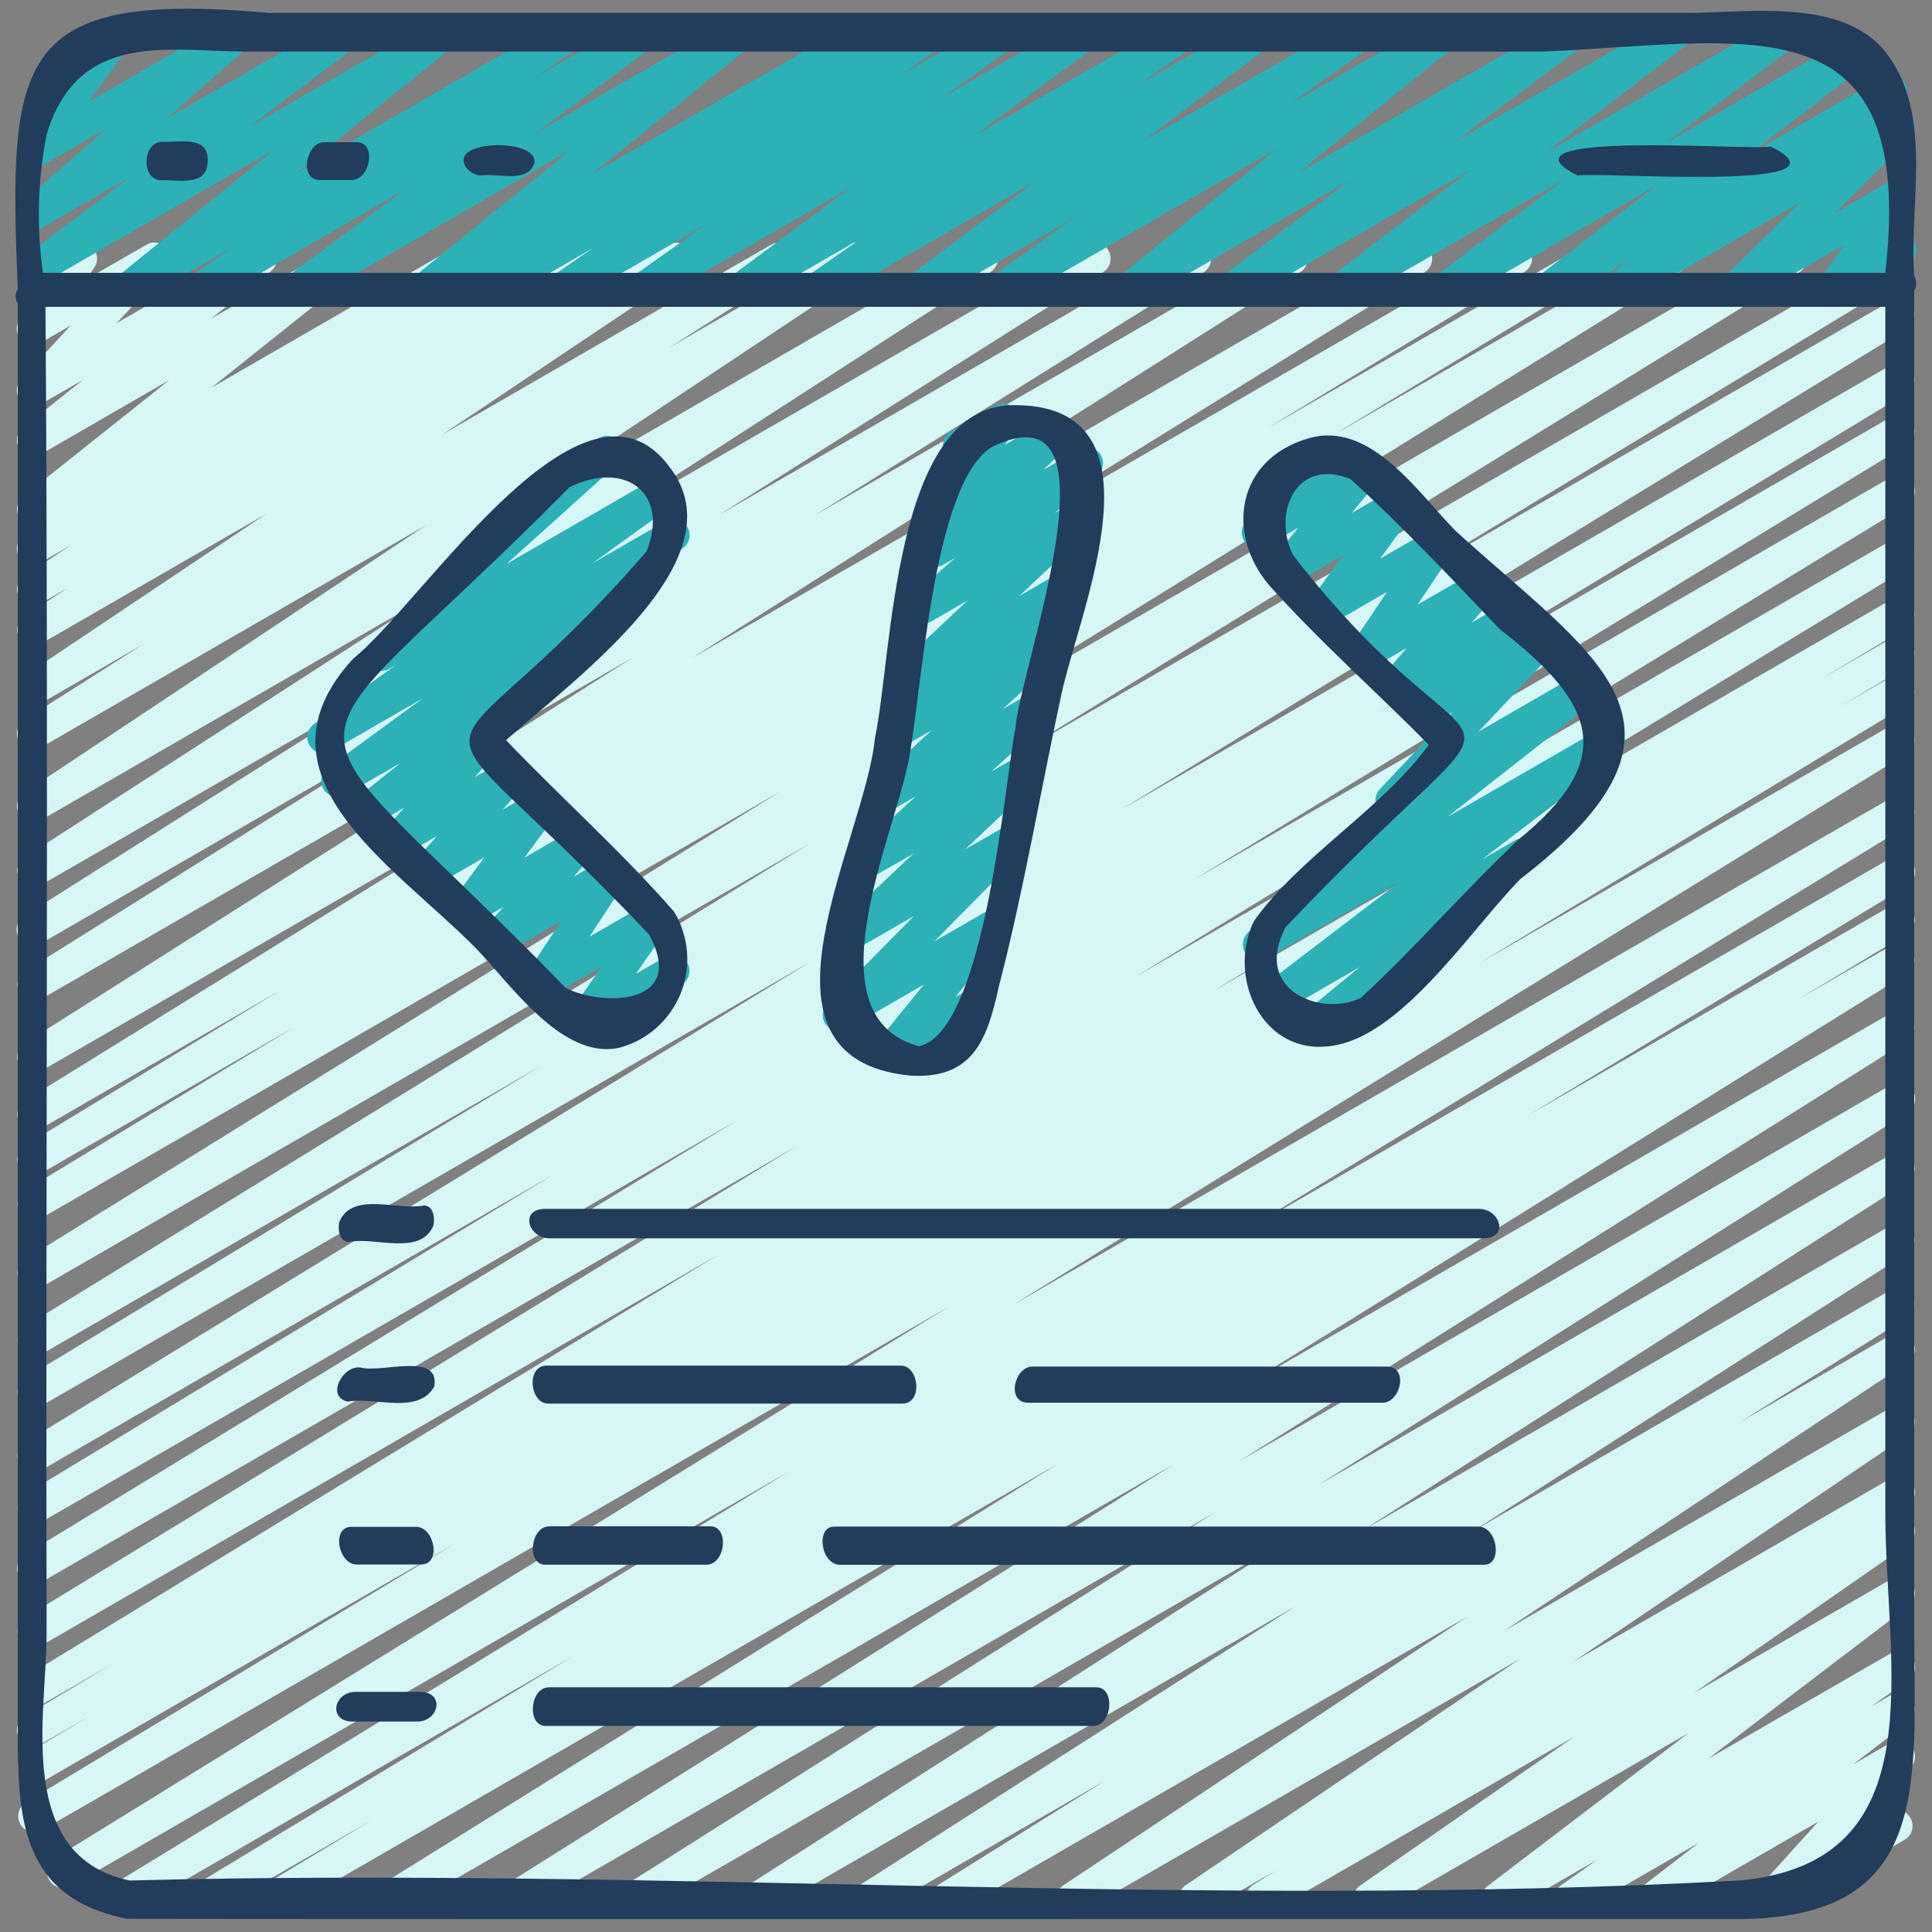 <svg width="32" height="32" viewBox="0 0 32 32" fill="none" xmlns="http://www.w3.org/2000/svg">
<rect x="0" y="0" width="32" height="32" fill="#808080" stroke="none"/>
<g clip-path="url(#clip0_3240_76692)">
<path d="M4.512 31.716C4.454 31.716 4.397 31.697 4.351 31.662C4.304 31.627 4.271 31.577 4.255 31.521C4.239 31.465 4.243 31.405 4.264 31.35C4.286 31.296 4.325 31.251 4.375 31.221L6.17 30.141L3.503 31.68C3.442 31.712 3.372 31.719 3.306 31.7C3.24 31.682 3.184 31.639 3.149 31.579C3.114 31.52 3.103 31.45 3.119 31.384C3.134 31.317 3.175 31.259 3.232 31.221L9.49 27.432L2.144 31.672C2.084 31.708 2.011 31.719 1.942 31.701C1.874 31.684 1.815 31.64 1.779 31.579C1.743 31.518 1.732 31.446 1.75 31.377C1.767 31.309 1.811 31.25 1.872 31.214L13.069 24.372L1.173 31.24C1.113 31.273 1.042 31.281 0.976 31.262C0.909 31.244 0.852 31.201 0.817 31.142C0.782 31.083 0.771 31.012 0.786 30.945C0.802 30.878 0.843 30.82 0.9 30.782L15.713 21.644L0.698 30.313C0.637 30.347 0.565 30.356 0.498 30.338C0.431 30.32 0.373 30.276 0.338 30.216C0.303 30.156 0.292 30.085 0.309 30.017C0.325 29.949 0.368 29.891 0.427 29.854L7.525 25.572L0.683 29.522C0.623 29.55 0.555 29.554 0.491 29.535C0.428 29.515 0.375 29.473 0.341 29.416C0.307 29.359 0.296 29.292 0.309 29.227C0.322 29.162 0.359 29.105 0.412 29.065L1.502 28.413L0.682 28.887C0.621 28.923 0.548 28.933 0.479 28.915C0.411 28.897 0.352 28.852 0.316 28.791C0.28 28.73 0.27 28.657 0.288 28.588C0.306 28.52 0.35 28.461 0.412 28.425L1.852 27.566L0.682 28.238C0.622 28.27 0.551 28.277 0.486 28.258C0.42 28.239 0.364 28.196 0.33 28.137C0.295 28.079 0.284 28.009 0.299 27.943C0.314 27.876 0.354 27.818 0.411 27.78L11.91 20.775L0.682 27.257C0.622 27.29 0.551 27.297 0.485 27.279C0.419 27.261 0.362 27.217 0.327 27.158C0.292 27.099 0.281 27.029 0.297 26.962C0.312 26.895 0.353 26.837 0.41 26.799L13.186 18.989L0.682 26.208C0.621 26.243 0.549 26.252 0.481 26.234C0.414 26.216 0.356 26.173 0.32 26.113C0.284 26.052 0.274 25.981 0.291 25.913C0.307 25.845 0.35 25.786 0.41 25.75L12.213 18.554L0.682 25.212C0.621 25.243 0.55 25.251 0.484 25.232C0.419 25.213 0.362 25.17 0.328 25.111C0.293 25.052 0.282 24.982 0.297 24.915C0.313 24.849 0.353 24.791 0.411 24.753L9.17 19.452L0.682 24.352C0.621 24.385 0.55 24.392 0.484 24.374C0.418 24.355 0.362 24.312 0.327 24.253C0.291 24.194 0.281 24.124 0.296 24.057C0.311 23.99 0.352 23.932 0.41 23.894L13.434 15.925L0.681 23.288C0.62 23.32 0.55 23.328 0.484 23.309C0.418 23.29 0.362 23.247 0.327 23.188C0.292 23.129 0.281 23.059 0.297 22.992C0.312 22.925 0.353 22.867 0.41 22.83L8.957 17.656L0.681 22.434C0.621 22.466 0.55 22.473 0.484 22.455C0.419 22.436 0.363 22.393 0.328 22.334C0.293 22.276 0.281 22.206 0.297 22.139C0.312 22.073 0.352 22.014 0.408 21.976L13.405 13.976L0.681 21.322C0.621 21.354 0.55 21.362 0.484 21.344C0.418 21.325 0.362 21.282 0.327 21.224C0.291 21.165 0.28 21.095 0.295 21.028C0.31 20.961 0.35 20.903 0.407 20.865L12.937 13.103L0.68 20.179C0.62 20.211 0.549 20.218 0.483 20.2C0.418 20.181 0.361 20.138 0.326 20.079C0.292 20.02 0.281 19.95 0.296 19.883C0.312 19.816 0.352 19.758 0.41 19.72L4.873 17.012L0.68 19.434C0.62 19.467 0.549 19.476 0.482 19.457C0.416 19.439 0.359 19.395 0.324 19.336C0.288 19.277 0.278 19.206 0.294 19.139C0.31 19.072 0.351 19.013 0.409 18.976L4.65 16.399L0.68 18.692C0.62 18.725 0.549 18.733 0.483 18.715C0.416 18.697 0.36 18.653 0.324 18.594C0.289 18.535 0.278 18.465 0.294 18.398C0.309 18.331 0.35 18.272 0.407 18.234L8.492 13.231L0.68 17.739C0.62 17.773 0.549 17.781 0.482 17.763C0.416 17.746 0.359 17.703 0.323 17.644C0.288 17.585 0.276 17.515 0.291 17.447C0.306 17.38 0.347 17.322 0.404 17.284L10.476 10.894L0.68 16.549C0.62 16.58 0.549 16.588 0.484 16.57C0.418 16.551 0.362 16.508 0.327 16.45C0.292 16.392 0.28 16.322 0.295 16.255C0.31 16.189 0.349 16.13 0.406 16.092L6.851 12.061L0.68 15.625C0.65 15.643 0.617 15.655 0.582 15.661C0.547 15.666 0.512 15.664 0.478 15.656C0.444 15.648 0.412 15.633 0.384 15.612C0.356 15.591 0.332 15.565 0.314 15.535C0.296 15.505 0.284 15.472 0.278 15.437C0.273 15.402 0.275 15.367 0.283 15.333C0.292 15.299 0.307 15.267 0.327 15.239C0.348 15.211 0.374 15.187 0.404 15.169L6.757 11.153L0.679 14.659C0.619 14.692 0.549 14.7 0.483 14.683C0.417 14.665 0.36 14.623 0.325 14.564C0.289 14.506 0.277 14.436 0.291 14.369C0.306 14.303 0.345 14.244 0.402 14.205L7.129 9.86L0.679 13.584C0.619 13.618 0.549 13.627 0.482 13.61C0.415 13.593 0.357 13.551 0.321 13.493C0.285 13.434 0.272 13.364 0.287 13.296C0.301 13.229 0.341 13.169 0.398 13.131L7.065 8.694L0.679 12.38C0.618 12.415 0.547 12.424 0.48 12.407C0.412 12.389 0.355 12.346 0.318 12.287C0.282 12.227 0.271 12.156 0.287 12.088C0.302 12.021 0.344 11.962 0.403 11.924L2.366 10.674L0.679 11.648C0.62 11.677 0.552 11.684 0.488 11.665C0.425 11.647 0.37 11.606 0.335 11.55C0.3 11.495 0.287 11.428 0.299 11.363C0.31 11.298 0.345 11.239 0.397 11.199L4.408 8.512L0.679 10.662C0.619 10.694 0.548 10.703 0.482 10.685C0.416 10.667 0.36 10.625 0.324 10.566C0.288 10.508 0.277 10.438 0.291 10.371C0.305 10.305 0.345 10.246 0.401 10.207L1.135 9.732L0.678 9.995C0.618 10.028 0.548 10.038 0.481 10.02C0.415 10.003 0.357 9.961 0.321 9.902C0.285 9.844 0.273 9.774 0.287 9.707C0.302 9.639 0.341 9.58 0.398 9.542L1.181 9.026L0.678 9.316C0.618 9.35 0.548 9.36 0.481 9.343C0.414 9.326 0.356 9.283 0.32 9.225C0.284 9.166 0.271 9.096 0.286 9.028C0.3 8.961 0.34 8.902 0.397 8.863L0.771 8.613L0.677 8.666C0.619 8.699 0.551 8.708 0.486 8.693C0.421 8.678 0.364 8.639 0.327 8.584C0.289 8.529 0.274 8.462 0.283 8.396C0.293 8.33 0.327 8.27 0.378 8.227L2.802 6.297L0.677 7.524C0.619 7.556 0.551 7.565 0.486 7.55C0.421 7.535 0.364 7.496 0.327 7.441C0.289 7.386 0.274 7.319 0.283 7.253C0.293 7.187 0.327 7.127 0.378 7.085L1.374 6.292L0.678 6.694C0.623 6.726 0.558 6.737 0.495 6.725C0.432 6.713 0.375 6.679 0.336 6.629C0.296 6.579 0.275 6.517 0.278 6.453C0.28 6.389 0.305 6.328 0.349 6.281L1.171 5.391L0.678 5.676C0.625 5.706 0.564 5.717 0.505 5.708C0.445 5.699 0.39 5.67 0.349 5.626C0.308 5.582 0.283 5.525 0.278 5.464C0.274 5.404 0.29 5.344 0.324 5.294L0.601 4.889C0.55 4.866 0.507 4.828 0.48 4.779C0.462 4.749 0.451 4.715 0.446 4.68C0.442 4.646 0.444 4.61 0.453 4.576C0.462 4.542 0.478 4.511 0.499 4.483C0.52 4.455 0.547 4.432 0.578 4.414L1.207 4.052C1.259 4.022 1.32 4.01 1.38 4.019C1.44 4.028 1.495 4.057 1.537 4.101C1.578 4.146 1.603 4.203 1.607 4.263C1.611 4.324 1.595 4.384 1.56 4.434L1.427 4.629L2.427 4.052C2.482 4.02 2.547 4.009 2.609 4.021C2.672 4.033 2.728 4.067 2.768 4.117C2.807 4.167 2.828 4.229 2.826 4.293C2.824 4.356 2.799 4.417 2.756 4.464L1.933 5.352L4.189 4.052C4.247 4.02 4.315 4.01 4.38 4.025C4.445 4.041 4.502 4.08 4.539 4.135C4.577 4.19 4.592 4.257 4.583 4.323C4.573 4.389 4.539 4.449 4.488 4.491L3.495 5.279L5.628 4.047C5.686 4.015 5.755 4.005 5.819 4.021C5.884 4.036 5.941 4.075 5.978 4.13C6.016 4.185 6.032 4.252 6.022 4.318C6.013 4.384 5.979 4.444 5.927 4.486L3.504 6.42L7.611 4.05C7.671 4.017 7.741 4.009 7.807 4.026C7.873 4.043 7.929 4.085 7.965 4.143C8.001 4.201 8.014 4.27 8 4.337C7.987 4.404 7.948 4.463 7.892 4.502L7.519 4.751L8.734 4.052C8.794 4.018 8.865 4.009 8.931 4.027C8.998 4.044 9.055 4.086 9.091 4.145C9.127 4.203 9.14 4.273 9.125 4.34C9.111 4.408 9.071 4.467 9.014 4.505L8.23 5.022L9.911 4.052C9.971 4.019 10.041 4.011 10.107 4.029C10.173 4.047 10.23 4.089 10.266 4.147C10.301 4.206 10.313 4.275 10.299 4.342C10.284 4.409 10.245 4.468 10.189 4.506L9.448 4.986L11.067 4.052C11.127 4.02 11.197 4.011 11.262 4.029C11.328 4.046 11.384 4.088 11.42 4.146C11.456 4.203 11.469 4.272 11.456 4.339C11.442 4.405 11.404 4.464 11.349 4.504L7.341 7.189L12.776 4.051C12.836 4.018 12.907 4.009 12.974 4.026C13.041 4.044 13.098 4.087 13.134 4.146C13.17 4.205 13.181 4.275 13.166 4.343C13.151 4.41 13.11 4.469 13.053 4.507L11.093 5.753L14.045 4.049C14.105 4.016 14.175 4.008 14.241 4.025C14.307 4.042 14.364 4.084 14.399 4.142C14.435 4.2 14.448 4.269 14.434 4.336C14.421 4.403 14.382 4.462 14.326 4.501L7.66 8.939L16.131 4.048C16.191 4.015 16.262 4.006 16.329 4.023C16.395 4.041 16.453 4.083 16.489 4.142C16.525 4.2 16.536 4.271 16.522 4.338C16.507 4.405 16.467 4.464 16.41 4.503L9.677 8.852L17.997 4.052C18.057 4.018 18.129 4.008 18.196 4.025C18.263 4.043 18.321 4.086 18.357 4.145C18.393 4.205 18.404 4.276 18.389 4.344C18.373 4.412 18.331 4.47 18.273 4.508L11.926 8.519L19.665 4.051C19.725 4.019 19.796 4.011 19.862 4.029C19.928 4.047 19.985 4.09 20.02 4.149C20.056 4.207 20.067 4.278 20.052 4.344C20.037 4.411 19.997 4.47 19.94 4.508L13.493 8.536L21.267 4.048C21.327 4.015 21.397 4.007 21.463 4.025C21.529 4.043 21.586 4.085 21.622 4.144C21.657 4.202 21.669 4.272 21.654 4.339C21.64 4.406 21.6 4.465 21.543 4.503L11.472 10.893L23.329 4.047C23.39 4.015 23.46 4.007 23.526 4.025C23.592 4.044 23.649 4.087 23.684 4.145C23.719 4.204 23.73 4.274 23.715 4.341C23.7 4.408 23.66 4.466 23.603 4.504L15.52 9.507L24.978 4.047C25.039 4.012 25.111 4.003 25.178 4.021C25.246 4.038 25.304 4.082 25.34 4.142C25.375 4.203 25.386 4.274 25.369 4.342C25.352 4.41 25.31 4.469 25.25 4.505L21.002 7.087L26.268 4.047C26.328 4.014 26.399 4.006 26.466 4.024C26.532 4.042 26.589 4.086 26.625 4.145C26.66 4.205 26.671 4.275 26.654 4.342C26.639 4.41 26.597 4.468 26.539 4.505L22.068 7.215L27.557 4.047C27.618 4.013 27.689 4.005 27.755 4.023C27.822 4.041 27.879 4.084 27.915 4.143C27.95 4.202 27.961 4.273 27.946 4.34C27.93 4.407 27.889 4.466 27.831 4.504L15.312 12.259L29.538 4.046C29.598 4.013 29.669 4.005 29.735 4.023C29.802 4.041 29.858 4.084 29.894 4.143C29.929 4.202 29.94 4.273 29.924 4.34C29.909 4.407 29.868 4.466 29.811 4.503L16.804 12.511L31.04 4.293C31.101 4.26 31.172 4.251 31.238 4.27C31.305 4.288 31.362 4.332 31.397 4.391C31.432 4.45 31.443 4.521 31.427 4.588C31.411 4.656 31.369 4.714 31.311 4.751L22.77 9.919L31.317 4.985C31.378 4.953 31.448 4.945 31.515 4.964C31.581 4.982 31.637 5.025 31.672 5.084C31.707 5.143 31.718 5.214 31.703 5.281C31.687 5.347 31.647 5.406 31.589 5.444L18.57 13.409L31.316 6.049C31.377 6.016 31.448 6.008 31.515 6.027C31.581 6.045 31.638 6.088 31.673 6.148C31.708 6.207 31.719 6.278 31.703 6.345C31.687 6.412 31.646 6.471 31.588 6.508L22.828 11.809L31.317 6.909C31.378 6.876 31.448 6.868 31.515 6.887C31.581 6.905 31.637 6.949 31.672 7.008C31.707 7.067 31.718 7.137 31.703 7.204C31.687 7.271 31.647 7.329 31.589 7.367L19.787 14.563L31.317 7.905C31.378 7.87 31.45 7.861 31.517 7.879C31.585 7.897 31.643 7.94 31.679 8.001C31.714 8.061 31.725 8.132 31.708 8.2C31.692 8.268 31.649 8.327 31.589 8.364L18.809 16.176L31.317 8.955C31.378 8.923 31.448 8.916 31.514 8.935C31.579 8.954 31.635 8.997 31.67 9.056C31.704 9.114 31.715 9.184 31.7 9.25C31.685 9.317 31.645 9.375 31.589 9.413L20.09 16.418L31.317 9.936C31.378 9.903 31.449 9.895 31.515 9.914C31.581 9.933 31.638 9.976 31.673 10.036C31.708 10.095 31.718 10.165 31.703 10.232C31.687 10.299 31.645 10.358 31.588 10.395L30.151 11.252L31.317 10.579C31.378 10.547 31.449 10.539 31.515 10.558C31.581 10.576 31.638 10.62 31.673 10.679C31.708 10.739 31.718 10.809 31.703 10.876C31.687 10.943 31.645 11.001 31.588 11.039L30.487 11.697L31.317 11.217C31.378 11.185 31.448 11.178 31.514 11.196C31.58 11.215 31.636 11.258 31.671 11.317C31.706 11.376 31.717 11.446 31.701 11.513C31.686 11.58 31.645 11.638 31.588 11.675L24.507 15.951L31.317 12.019C31.378 11.986 31.449 11.978 31.515 11.996C31.581 12.014 31.638 12.058 31.673 12.117C31.709 12.176 31.72 12.246 31.704 12.313C31.689 12.38 31.648 12.439 31.59 12.477L16.776 21.615L31.317 13.22C31.378 13.187 31.448 13.179 31.515 13.198C31.581 13.216 31.637 13.259 31.672 13.319C31.707 13.378 31.718 13.448 31.703 13.515C31.687 13.582 31.647 13.64 31.589 13.678L20.389 20.521L31.317 14.213C31.378 14.177 31.451 14.167 31.519 14.184C31.588 14.202 31.647 14.246 31.683 14.307C31.719 14.368 31.729 14.441 31.711 14.509C31.694 14.578 31.65 14.636 31.589 14.672L25.321 18.468L31.317 15.006C31.378 14.972 31.45 14.963 31.517 14.982C31.584 15 31.641 15.044 31.677 15.104C31.712 15.164 31.723 15.235 31.706 15.303C31.689 15.37 31.647 15.428 31.588 15.465L29.788 16.549L31.317 15.666C31.378 15.634 31.448 15.626 31.514 15.644C31.58 15.662 31.637 15.705 31.672 15.764C31.707 15.823 31.718 15.893 31.703 15.96C31.688 16.026 31.648 16.085 31.591 16.123L20.379 23.097L31.317 16.782C31.378 16.75 31.448 16.742 31.514 16.76C31.58 16.778 31.636 16.821 31.671 16.88C31.707 16.938 31.718 17.008 31.703 17.075C31.689 17.141 31.649 17.2 31.593 17.238L20.517 24.207L31.317 17.972C31.378 17.936 31.45 17.924 31.519 17.941C31.588 17.958 31.647 18.002 31.683 18.062C31.72 18.123 31.731 18.196 31.714 18.264C31.697 18.333 31.654 18.392 31.593 18.429L21.847 24.59L31.317 19.123C31.378 19.089 31.448 19.08 31.515 19.098C31.582 19.115 31.639 19.158 31.675 19.217C31.711 19.276 31.723 19.347 31.707 19.414C31.692 19.482 31.652 19.541 31.594 19.578L22.588 25.338L31.317 20.298C31.377 20.266 31.448 20.258 31.513 20.276C31.579 20.294 31.636 20.337 31.671 20.395C31.706 20.453 31.718 20.523 31.704 20.589C31.69 20.656 31.65 20.715 31.594 20.753L24.373 25.375L31.317 21.366C31.378 21.334 31.448 21.326 31.513 21.345C31.579 21.363 31.635 21.406 31.67 21.464C31.705 21.523 31.717 21.592 31.702 21.659C31.687 21.726 31.648 21.784 31.591 21.822L28.821 23.553L31.317 22.113C31.377 22.079 31.448 22.07 31.515 22.087C31.582 22.104 31.639 22.146 31.676 22.204C31.712 22.263 31.724 22.334 31.71 22.401C31.695 22.468 31.655 22.528 31.598 22.566L24.912 27.013L31.317 23.315C31.377 23.282 31.447 23.274 31.513 23.291C31.578 23.308 31.635 23.35 31.671 23.407C31.708 23.465 31.72 23.534 31.707 23.601C31.694 23.668 31.655 23.727 31.6 23.766L26.067 27.519L31.317 24.487C31.378 24.453 31.449 24.443 31.516 24.461C31.584 24.478 31.642 24.521 31.678 24.581C31.714 24.64 31.725 24.711 31.709 24.779C31.694 24.847 31.652 24.906 31.593 24.943L31.213 25.185L31.32 25.126C31.379 25.092 31.449 25.083 31.515 25.1C31.581 25.117 31.639 25.158 31.675 25.215C31.712 25.273 31.725 25.342 31.712 25.409C31.699 25.476 31.661 25.536 31.605 25.575L28.063 28.037L31.32 26.157C31.378 26.125 31.447 26.115 31.512 26.131C31.578 26.147 31.634 26.187 31.671 26.243C31.709 26.298 31.723 26.366 31.713 26.432C31.702 26.498 31.667 26.558 31.614 26.6L28.293 29.13L31.32 27.383C31.379 27.349 31.45 27.338 31.517 27.354C31.584 27.37 31.642 27.412 31.679 27.47C31.716 27.528 31.729 27.598 31.716 27.666C31.703 27.733 31.663 27.793 31.607 27.832L30.992 28.264L31.32 28.076C31.378 28.043 31.447 28.034 31.512 28.049C31.578 28.065 31.634 28.105 31.672 28.16C31.709 28.216 31.724 28.284 31.714 28.35C31.703 28.416 31.668 28.476 31.616 28.518L30.692 29.225L31.317 28.865C31.372 28.833 31.437 28.822 31.499 28.834C31.562 28.845 31.618 28.879 31.658 28.928C31.698 28.978 31.719 29.04 31.717 29.103C31.715 29.166 31.691 29.227 31.648 29.274L30.657 30.37L31.268 30.018C31.299 29.999 31.332 29.986 31.368 29.98C31.404 29.974 31.44 29.976 31.475 29.985C31.51 29.993 31.543 30.009 31.571 30.03C31.6 30.052 31.624 30.079 31.642 30.11C31.66 30.141 31.672 30.176 31.676 30.211C31.68 30.247 31.677 30.283 31.667 30.318C31.657 30.352 31.64 30.384 31.618 30.412C31.595 30.44 31.567 30.463 31.535 30.48L29.455 31.679C29.4 31.71 29.336 31.721 29.273 31.709C29.211 31.698 29.155 31.664 29.116 31.615C29.076 31.566 29.055 31.504 29.056 31.441C29.058 31.378 29.082 31.317 29.124 31.27L30.115 30.173L27.509 31.679C27.45 31.712 27.381 31.722 27.316 31.707C27.25 31.691 27.193 31.652 27.155 31.596C27.118 31.54 27.103 31.472 27.113 31.405C27.124 31.339 27.159 31.279 27.212 31.237L28.133 30.526L26.137 31.679C26.078 31.712 26.008 31.721 25.942 31.705C25.876 31.688 25.818 31.647 25.782 31.59C25.745 31.533 25.732 31.463 25.744 31.396C25.757 31.33 25.795 31.27 25.85 31.23L26.465 30.797L24.937 31.679C24.878 31.712 24.809 31.722 24.744 31.706C24.678 31.69 24.621 31.651 24.584 31.595C24.546 31.538 24.532 31.47 24.543 31.404C24.553 31.337 24.589 31.277 24.642 31.236L27.964 28.706L22.813 31.679C22.754 31.711 22.684 31.719 22.619 31.702C22.554 31.685 22.497 31.644 22.461 31.587C22.425 31.53 22.412 31.462 22.424 31.395C22.436 31.329 22.474 31.27 22.528 31.23L26.071 28.767L21.027 31.679C20.967 31.712 20.896 31.721 20.829 31.704C20.762 31.686 20.705 31.643 20.669 31.584C20.633 31.525 20.622 31.455 20.637 31.387C20.652 31.32 20.693 31.261 20.75 31.223L21.128 30.983L19.922 31.676C19.862 31.71 19.791 31.719 19.725 31.702C19.659 31.685 19.601 31.643 19.565 31.585C19.529 31.527 19.516 31.457 19.529 31.39C19.543 31.323 19.582 31.264 19.638 31.225L25.173 27.478L17.894 31.679C17.834 31.712 17.764 31.721 17.698 31.704C17.631 31.687 17.574 31.645 17.538 31.587C17.501 31.529 17.489 31.459 17.503 31.392C17.517 31.325 17.556 31.265 17.613 31.226L24.299 26.779L15.811 31.679C15.751 31.71 15.681 31.718 15.615 31.7C15.549 31.681 15.493 31.639 15.458 31.58C15.423 31.522 15.412 31.452 15.426 31.385C15.441 31.319 15.481 31.26 15.537 31.222L18.314 29.487L14.517 31.679C14.457 31.712 14.386 31.72 14.32 31.703C14.254 31.685 14.197 31.642 14.161 31.584C14.125 31.525 14.114 31.455 14.128 31.388C14.143 31.321 14.183 31.262 14.24 31.224L21.46 26.604L12.669 31.679C12.609 31.712 12.539 31.72 12.472 31.703C12.406 31.685 12.349 31.642 12.313 31.584C12.277 31.525 12.266 31.455 12.28 31.388C12.295 31.321 12.335 31.262 12.392 31.224L21.397 25.464L10.634 31.679C10.574 31.712 10.503 31.72 10.437 31.703C10.37 31.685 10.313 31.642 10.277 31.583C10.242 31.524 10.23 31.454 10.245 31.387C10.261 31.319 10.301 31.261 10.358 31.223L20.107 25.059L8.64 31.679C8.58 31.711 8.509 31.719 8.443 31.701C8.378 31.683 8.321 31.64 8.286 31.581C8.251 31.523 8.239 31.453 8.254 31.386C8.268 31.32 8.308 31.261 8.365 31.223L19.441 24.254L6.579 31.679C6.518 31.712 6.447 31.721 6.38 31.703C6.314 31.685 6.257 31.642 6.221 31.582C6.186 31.523 6.175 31.452 6.19 31.385C6.206 31.318 6.247 31.259 6.304 31.222L17.514 24.251L4.646 31.679C4.605 31.703 4.559 31.715 4.512 31.716Z" fill="#D7F6F6"/>
<path d="M2.098 5.066C2.043 5.066 1.989 5.049 1.944 5.017C1.899 4.985 1.864 4.94 1.846 4.888C1.828 4.836 1.826 4.78 1.841 4.727C1.856 4.674 1.887 4.626 1.93 4.592L4.538 2.482L0.683 4.707C0.624 4.738 0.557 4.746 0.493 4.73C0.429 4.713 0.374 4.674 0.337 4.619C0.3 4.564 0.286 4.498 0.295 4.432C0.305 4.367 0.338 4.308 0.389 4.266L2.153 2.933L0.683 3.778C0.626 3.812 0.558 3.822 0.493 3.809C0.428 3.795 0.371 3.757 0.332 3.703C0.294 3.649 0.276 3.583 0.284 3.517C0.292 3.451 0.324 3.391 0.374 3.347L1.76 2.132L0.683 2.753C0.63 2.783 0.569 2.794 0.508 2.785C0.448 2.775 0.393 2.746 0.352 2.701C0.312 2.655 0.287 2.598 0.284 2.537C0.28 2.476 0.298 2.416 0.333 2.367L1.019 1.407L0.993 1.421C0.932 1.453 0.861 1.46 0.795 1.441C0.729 1.422 0.673 1.378 0.639 1.318C0.604 1.259 0.594 1.188 0.611 1.121C0.627 1.054 0.669 0.997 0.727 0.96L1.819 0.33C1.872 0.3 1.934 0.288 1.994 0.298C2.054 0.307 2.109 0.337 2.15 0.382C2.191 0.427 2.215 0.485 2.218 0.546C2.222 0.606 2.205 0.666 2.169 0.716L1.483 1.676L3.835 0.319C3.892 0.286 3.96 0.275 4.024 0.289C4.089 0.303 4.146 0.34 4.185 0.394C4.224 0.448 4.241 0.514 4.234 0.58C4.226 0.646 4.194 0.706 4.145 0.75L2.758 1.965L5.611 0.319C5.67 0.286 5.738 0.277 5.804 0.293C5.869 0.309 5.926 0.349 5.963 0.405C6 0.461 6.015 0.529 6.004 0.595C5.993 0.661 5.958 0.721 5.905 0.762L4.14 2.096L7.22 0.319C7.278 0.286 7.346 0.276 7.412 0.29C7.477 0.305 7.534 0.344 7.572 0.399C7.61 0.454 7.626 0.522 7.617 0.588C7.607 0.654 7.573 0.715 7.521 0.757L4.912 2.865L9.325 0.319C9.384 0.286 9.454 0.277 9.521 0.293C9.587 0.31 9.644 0.352 9.68 0.409C9.717 0.467 9.73 0.536 9.717 0.603C9.704 0.67 9.666 0.729 9.61 0.769L8.882 1.272L10.533 0.319C10.592 0.285 10.662 0.275 10.728 0.291C10.794 0.307 10.851 0.348 10.889 0.404C10.926 0.461 10.94 0.53 10.928 0.597C10.916 0.664 10.879 0.724 10.825 0.765L8.889 2.193L12.135 0.319C12.193 0.286 12.261 0.277 12.326 0.292C12.391 0.307 12.448 0.346 12.486 0.4C12.524 0.455 12.539 0.522 12.53 0.588C12.521 0.654 12.487 0.715 12.436 0.757L9.828 2.867L14.24 0.319C14.3 0.286 14.37 0.278 14.436 0.295C14.502 0.312 14.558 0.354 14.594 0.411C14.63 0.469 14.643 0.538 14.63 0.605C14.617 0.672 14.578 0.731 14.523 0.77L14.458 0.815L15.319 0.319C15.379 0.286 15.449 0.276 15.515 0.293C15.582 0.309 15.639 0.351 15.676 0.409C15.712 0.467 15.725 0.536 15.712 0.603C15.698 0.67 15.66 0.73 15.604 0.769L14.923 1.239L16.517 0.319C16.576 0.287 16.645 0.278 16.71 0.295C16.776 0.312 16.832 0.353 16.869 0.409C16.905 0.466 16.919 0.535 16.907 0.601C16.894 0.668 16.858 0.727 16.803 0.767L15.577 1.633L17.854 0.319C17.912 0.286 17.982 0.277 18.047 0.293C18.112 0.309 18.169 0.35 18.206 0.406C18.243 0.462 18.258 0.53 18.246 0.597C18.235 0.663 18.199 0.723 18.145 0.764L16.16 2.236L19.482 0.319C19.541 0.286 19.611 0.277 19.677 0.294C19.742 0.311 19.799 0.352 19.836 0.409C19.872 0.467 19.886 0.536 19.873 0.602C19.86 0.669 19.823 0.728 19.768 0.768L18.845 1.411L20.737 0.319C20.796 0.285 20.865 0.275 20.931 0.291C20.997 0.306 21.055 0.346 21.093 0.403C21.13 0.46 21.144 0.529 21.133 0.596C21.121 0.663 21.084 0.723 21.03 0.763L18.933 2.335L22.426 0.319C22.485 0.285 22.555 0.276 22.622 0.292C22.688 0.308 22.745 0.349 22.782 0.407C22.819 0.464 22.833 0.533 22.82 0.601C22.807 0.668 22.769 0.727 22.714 0.767L21.351 1.735L23.805 0.319C23.863 0.286 23.931 0.277 23.996 0.292C24.061 0.307 24.118 0.346 24.156 0.4C24.193 0.455 24.209 0.522 24.2 0.588C24.191 0.654 24.157 0.715 24.106 0.757L21.5 2.866L25.915 0.319C25.974 0.286 26.043 0.277 26.109 0.293C26.174 0.308 26.231 0.348 26.268 0.405C26.305 0.461 26.32 0.529 26.309 0.596C26.298 0.662 26.262 0.722 26.209 0.763L24.098 2.346L27.613 0.319C27.671 0.286 27.74 0.275 27.806 0.291C27.872 0.306 27.929 0.346 27.967 0.402C28.004 0.458 28.019 0.527 28.008 0.593C27.998 0.66 27.962 0.72 27.909 0.761L25.61 2.525L29.432 0.319C29.491 0.286 29.56 0.277 29.625 0.293C29.691 0.308 29.748 0.348 29.785 0.405C29.822 0.461 29.837 0.529 29.826 0.596C29.815 0.662 29.779 0.722 29.726 0.763L27.589 2.371L30.643 0.608C30.702 0.574 30.771 0.564 30.837 0.579C30.903 0.595 30.96 0.634 30.998 0.691C31.035 0.747 31.05 0.815 31.039 0.882C31.029 0.948 30.993 1.008 30.939 1.05L28.997 2.543L31.19 1.279C31.249 1.245 31.319 1.235 31.386 1.251C31.452 1.267 31.509 1.308 31.547 1.365C31.584 1.423 31.597 1.492 31.585 1.559C31.573 1.626 31.535 1.686 31.48 1.726L31.139 1.974L31.315 1.872C31.371 1.841 31.437 1.831 31.5 1.844C31.562 1.857 31.618 1.892 31.657 1.943C31.696 1.994 31.715 2.057 31.711 2.121C31.707 2.185 31.68 2.246 31.635 2.291L30.39 3.529L31.323 2.99C31.375 2.96 31.437 2.948 31.497 2.957C31.557 2.966 31.612 2.996 31.653 3.041C31.694 3.085 31.719 3.143 31.723 3.204C31.727 3.264 31.71 3.324 31.675 3.374L31.27 3.951L31.329 3.917C31.359 3.898 31.393 3.885 31.428 3.879C31.464 3.873 31.5 3.875 31.535 3.883C31.57 3.892 31.603 3.907 31.632 3.929C31.661 3.95 31.685 3.977 31.703 4.009C31.721 4.04 31.732 4.074 31.736 4.11C31.741 4.146 31.738 4.182 31.728 4.216C31.718 4.251 31.701 4.283 31.678 4.311C31.655 4.339 31.627 4.362 31.595 4.378L30.494 5.013C30.441 5.043 30.38 5.054 30.32 5.044C30.26 5.035 30.206 5.006 30.165 4.961C30.124 4.917 30.099 4.859 30.095 4.799C30.091 4.739 30.108 4.679 30.142 4.629L30.546 4.053L28.881 5.013C28.825 5.044 28.76 5.054 28.697 5.04C28.634 5.027 28.578 4.992 28.54 4.941C28.501 4.89 28.482 4.827 28.486 4.763C28.489 4.699 28.516 4.639 28.561 4.593L29.805 3.359L26.933 5.016C26.874 5.05 26.804 5.06 26.738 5.044C26.672 5.028 26.614 4.987 26.577 4.93C26.54 4.873 26.526 4.803 26.539 4.736C26.551 4.669 26.589 4.609 26.644 4.569L26.987 4.319L25.782 5.013C25.723 5.046 25.654 5.056 25.588 5.041C25.522 5.025 25.465 4.986 25.427 4.93C25.39 4.873 25.375 4.805 25.386 4.738C25.396 4.672 25.432 4.612 25.485 4.57L27.427 3.077L24.071 5.018C24.012 5.052 23.943 5.062 23.877 5.046C23.811 5.03 23.754 4.99 23.716 4.934C23.679 4.877 23.664 4.809 23.676 4.742C23.687 4.675 23.723 4.615 23.777 4.574L25.917 2.963L22.355 5.018C22.297 5.052 22.228 5.062 22.162 5.047C22.096 5.031 22.039 4.992 22.001 4.935C21.963 4.879 21.949 4.811 21.959 4.744C21.97 4.678 22.006 4.618 22.059 4.576L24.358 2.812L20.534 5.019C20.475 5.052 20.406 5.062 20.34 5.046C20.275 5.03 20.218 4.99 20.181 4.934C20.143 4.878 20.129 4.81 20.14 4.743C20.151 4.677 20.187 4.617 20.24 4.576L22.351 2.991L18.835 5.021C18.777 5.053 18.709 5.063 18.644 5.048C18.579 5.033 18.522 4.994 18.485 4.939C18.447 4.884 18.431 4.817 18.44 4.751C18.45 4.685 18.483 4.625 18.535 4.583L21.14 2.472L16.723 5.022C16.664 5.055 16.594 5.065 16.528 5.049C16.461 5.033 16.404 4.992 16.367 4.934C16.33 4.877 16.317 4.807 16.329 4.74C16.342 4.673 16.38 4.613 16.435 4.574L17.799 3.605L15.345 5.022C15.286 5.056 15.217 5.066 15.151 5.051C15.085 5.035 15.027 4.995 14.989 4.938C14.952 4.881 14.938 4.813 14.949 4.746C14.961 4.679 14.998 4.619 15.052 4.578L17.15 3.005L13.653 5.023C13.594 5.057 13.524 5.067 13.457 5.051C13.39 5.034 13.333 4.993 13.296 4.935C13.259 4.877 13.246 4.807 13.259 4.74C13.273 4.673 13.312 4.613 13.368 4.574L14.289 3.934L12.397 5.024C12.338 5.057 12.269 5.067 12.203 5.051C12.137 5.035 12.079 4.995 12.042 4.938C12.005 4.882 11.991 4.813 12.002 4.746C12.014 4.68 12.051 4.62 12.105 4.579L14.091 3.105L10.767 5.025C10.707 5.059 10.637 5.068 10.571 5.052C10.505 5.035 10.448 4.994 10.411 4.937C10.375 4.879 10.361 4.81 10.374 4.743C10.387 4.676 10.425 4.617 10.48 4.577L11.706 3.71L9.428 5.025C9.369 5.061 9.298 5.071 9.23 5.055C9.163 5.039 9.104 4.997 9.067 4.938C9.03 4.88 9.017 4.809 9.032 4.741C9.046 4.673 9.086 4.613 9.144 4.575L9.825 4.105L8.23 5.026C8.17 5.061 8.099 5.072 8.031 5.056C7.964 5.039 7.905 4.997 7.868 4.938C7.831 4.879 7.819 4.808 7.833 4.74C7.848 4.672 7.889 4.613 7.947 4.574L8.008 4.533L7.152 5.027C7.094 5.06 7.025 5.071 6.96 5.056C6.895 5.041 6.837 5.002 6.799 4.947C6.761 4.891 6.746 4.824 6.755 4.757C6.765 4.691 6.799 4.631 6.851 4.588L9.46 2.478L5.043 5.028C4.984 5.062 4.914 5.072 4.848 5.056C4.782 5.04 4.724 5 4.687 4.943C4.65 4.886 4.636 4.817 4.648 4.75C4.66 4.683 4.697 4.623 4.751 4.583L6.687 3.154L3.44 5.029C3.38 5.062 3.31 5.072 3.244 5.055C3.177 5.038 3.12 4.997 3.083 4.939C3.047 4.881 3.034 4.811 3.047 4.744C3.06 4.677 3.099 4.618 3.155 4.578L3.883 4.075L2.23 5.029C2.19 5.053 2.144 5.065 2.098 5.066Z" fill="#2CB1B7"/>
<path d="M9.634 17.222C9.585 17.222 9.538 17.209 9.496 17.183C9.454 17.158 9.42 17.122 9.398 17.079C9.375 17.036 9.365 16.987 9.368 16.939C9.371 16.89 9.387 16.843 9.415 16.803L9.962 16.015L9.055 16.539C9.003 16.569 8.943 16.58 8.883 16.572C8.824 16.563 8.769 16.535 8.728 16.491C8.687 16.447 8.662 16.391 8.656 16.331C8.651 16.272 8.666 16.212 8.699 16.162L9.295 15.255L8.33 15.81C8.275 15.841 8.211 15.851 8.15 15.839C8.088 15.828 8.032 15.794 7.993 15.745C7.953 15.696 7.932 15.635 7.933 15.572C7.935 15.509 7.958 15.449 8 15.402L8.338 15.022L7.836 15.312C7.783 15.342 7.721 15.353 7.66 15.344C7.6 15.334 7.545 15.303 7.504 15.258C7.463 15.212 7.439 15.154 7.437 15.092C7.434 15.031 7.452 14.971 7.489 14.922L8.022 14.202L7.201 14.675C7.146 14.707 7.082 14.718 7.02 14.706C6.958 14.695 6.902 14.662 6.862 14.613C6.822 14.565 6.801 14.503 6.802 14.44C6.803 14.377 6.826 14.316 6.867 14.269L7.235 13.849L6.691 14.162C6.636 14.194 6.572 14.205 6.51 14.194C6.447 14.182 6.391 14.149 6.351 14.1C6.311 14.05 6.29 13.989 6.291 13.925C6.293 13.862 6.317 13.801 6.359 13.754L6.696 13.377L6.196 13.665C6.138 13.697 6.07 13.707 6.005 13.691C5.94 13.676 5.884 13.637 5.846 13.582C5.809 13.527 5.793 13.46 5.802 13.394C5.812 13.328 5.846 13.268 5.897 13.226L6.641 12.633L5.716 13.166C5.657 13.198 5.588 13.207 5.523 13.191C5.457 13.175 5.401 13.134 5.364 13.078C5.327 13.022 5.313 12.954 5.325 12.887C5.336 12.821 5.372 12.762 5.425 12.721L7.003 11.566L5.486 12.442C5.427 12.475 5.357 12.485 5.291 12.469C5.226 12.452 5.168 12.411 5.132 12.354C5.095 12.297 5.081 12.229 5.093 12.162C5.105 12.095 5.142 12.036 5.197 11.995L6.564 11.01L6.443 11.08C6.386 11.111 6.32 11.12 6.257 11.105C6.195 11.091 6.139 11.054 6.101 11.002C6.063 10.95 6.045 10.886 6.051 10.822C6.056 10.758 6.085 10.698 6.131 10.653L8.891 8.175L8.884 8.163C8.849 8.102 8.839 8.029 8.858 7.961C8.876 7.893 8.921 7.834 8.982 7.799L9.923 7.252C9.98 7.222 10.046 7.213 10.108 7.227C10.171 7.242 10.227 7.278 10.265 7.33C10.303 7.382 10.32 7.446 10.315 7.51C10.309 7.574 10.281 7.634 10.235 7.679L8.387 9.343L10.887 7.899C10.947 7.866 11.016 7.857 11.082 7.873C11.148 7.889 11.205 7.93 11.242 7.987C11.279 8.044 11.292 8.113 11.28 8.18C11.268 8.246 11.231 8.306 11.177 8.346L9.809 9.332L11.024 8.632C11.082 8.598 11.152 8.589 11.218 8.605C11.284 8.621 11.341 8.661 11.378 8.718C11.415 8.775 11.429 8.844 11.417 8.91C11.405 8.977 11.368 9.037 11.314 9.077L9.572 10.351C9.63 10.344 9.688 10.357 9.738 10.386C9.787 10.415 9.826 10.46 9.848 10.514C9.87 10.567 9.875 10.626 9.86 10.682C9.846 10.738 9.813 10.788 9.768 10.824L8.162 12.104C8.179 12.117 8.194 12.132 8.208 12.148C8.248 12.197 8.269 12.259 8.267 12.322C8.266 12.386 8.242 12.447 8.2 12.494L7.862 12.872L8.362 12.584C8.417 12.553 8.481 12.542 8.542 12.553C8.604 12.565 8.66 12.597 8.7 12.646C8.74 12.694 8.761 12.756 8.761 12.818C8.76 12.881 8.737 12.942 8.696 12.989L8.328 13.41L8.872 13.097C8.925 13.066 8.987 13.055 9.047 13.065C9.108 13.075 9.163 13.105 9.203 13.151C9.244 13.196 9.268 13.255 9.271 13.316C9.274 13.377 9.255 13.437 9.219 13.486L8.686 14.206L9.506 13.732C9.561 13.701 9.625 13.69 9.688 13.701C9.75 13.713 9.806 13.746 9.846 13.795C9.886 13.844 9.908 13.906 9.906 13.97C9.905 14.033 9.881 14.094 9.838 14.141L9.5 14.522L10.002 14.232C10.054 14.202 10.115 14.19 10.174 14.199C10.233 14.207 10.288 14.236 10.329 14.28C10.37 14.323 10.396 14.379 10.401 14.439C10.406 14.499 10.391 14.559 10.358 14.609L9.763 15.515L10.726 14.959C10.779 14.928 10.84 14.917 10.9 14.926C10.96 14.935 11.015 14.964 11.056 15.009C11.097 15.053 11.122 15.111 11.126 15.171C11.13 15.232 11.114 15.292 11.079 15.341L10.533 16.13L11.03 15.843C11.091 15.811 11.162 15.804 11.228 15.823C11.294 15.842 11.35 15.886 11.384 15.946C11.419 16.005 11.429 16.076 11.412 16.142C11.396 16.209 11.355 16.267 11.297 16.304L9.769 17.186C9.728 17.21 9.682 17.222 9.634 17.222Z" fill="#2CB1B7"/>
<path d="M21.727 17.28C21.672 17.28 21.618 17.263 21.574 17.231C21.529 17.2 21.495 17.155 21.477 17.103C21.458 17.052 21.456 16.995 21.471 16.943C21.485 16.89 21.516 16.843 21.558 16.808L22.524 16.016L21.227 16.767C21.168 16.802 21.098 16.813 21.031 16.798C20.964 16.783 20.906 16.743 20.868 16.686C20.83 16.629 20.815 16.56 20.827 16.492C20.839 16.425 20.876 16.365 20.931 16.324L23.19 14.6L20.985 15.872C20.927 15.906 20.858 15.916 20.792 15.901C20.727 15.886 20.669 15.847 20.631 15.791C20.594 15.735 20.578 15.667 20.589 15.6C20.599 15.534 20.634 15.473 20.687 15.432L23.141 13.505C23.084 13.526 23.022 13.528 22.965 13.509C22.908 13.491 22.859 13.453 22.825 13.403C22.792 13.353 22.777 13.293 22.782 13.233C22.787 13.173 22.812 13.117 22.853 13.073L24.056 11.796L23.691 12.007C23.635 12.039 23.57 12.05 23.506 12.038C23.443 12.026 23.386 11.992 23.346 11.941C23.307 11.89 23.287 11.826 23.29 11.762C23.294 11.697 23.321 11.636 23.366 11.59L23.541 11.411L23.259 11.571C23.204 11.602 23.141 11.613 23.079 11.601C23.017 11.59 22.961 11.557 22.921 11.509C22.881 11.46 22.86 11.399 22.86 11.337C22.861 11.274 22.884 11.213 22.925 11.166L23.298 10.734L22.743 11.054C22.691 11.084 22.63 11.095 22.57 11.086C22.51 11.078 22.456 11.049 22.415 11.005C22.373 10.961 22.348 10.904 22.343 10.844C22.339 10.784 22.354 10.724 22.388 10.674L22.975 9.8L22.041 10.347C21.988 10.377 21.926 10.389 21.866 10.379C21.806 10.37 21.75 10.339 21.71 10.294C21.669 10.249 21.645 10.191 21.642 10.13C21.638 10.069 21.656 10.009 21.692 9.959L22.24 9.202L21.39 9.692C21.336 9.723 21.273 9.734 21.212 9.723C21.15 9.713 21.095 9.681 21.054 9.633C21.014 9.586 20.991 9.525 20.991 9.463C20.99 9.401 21.012 9.34 21.051 9.292L21.501 8.743L20.968 9.05C20.913 9.082 20.849 9.093 20.787 9.081C20.725 9.07 20.669 9.037 20.629 8.988C20.589 8.94 20.567 8.878 20.568 8.815C20.569 8.752 20.593 8.692 20.634 8.644L20.959 8.271C20.913 8.251 20.874 8.22 20.845 8.179C20.817 8.139 20.8 8.091 20.797 8.041C20.794 7.992 20.805 7.943 20.828 7.899C20.852 7.855 20.887 7.819 20.93 7.794L21.866 7.254C21.921 7.223 21.985 7.212 22.047 7.223C22.109 7.235 22.164 7.267 22.204 7.316C22.244 7.365 22.266 7.426 22.265 7.488C22.264 7.551 22.241 7.612 22.2 7.66L22.094 7.782L22.501 7.547C22.555 7.516 22.618 7.504 22.68 7.515C22.741 7.526 22.797 7.557 22.837 7.605C22.878 7.653 22.9 7.713 22.901 7.776C22.901 7.838 22.88 7.899 22.84 7.947L22.389 8.497L23.06 8.11C23.113 8.079 23.175 8.068 23.235 8.077C23.296 8.087 23.351 8.117 23.392 8.162C23.433 8.208 23.457 8.266 23.46 8.327C23.463 8.388 23.445 8.448 23.409 8.498L22.86 9.253L23.71 8.763C23.762 8.732 23.823 8.72 23.882 8.729C23.942 8.738 23.997 8.767 24.038 8.812C24.079 8.856 24.104 8.912 24.109 8.972C24.114 9.033 24.098 9.093 24.064 9.143L23.478 10.016L24.417 9.474C24.472 9.443 24.536 9.432 24.598 9.443C24.659 9.455 24.715 9.487 24.755 9.536C24.795 9.584 24.817 9.645 24.816 9.708C24.816 9.771 24.793 9.832 24.752 9.879L24.378 10.311L24.934 9.991C24.989 9.959 25.055 9.948 25.118 9.96C25.181 9.973 25.238 10.008 25.277 10.058C25.317 10.109 25.337 10.172 25.333 10.236C25.33 10.301 25.303 10.362 25.259 10.408L25.084 10.588L25.366 10.428C25.421 10.396 25.486 10.385 25.549 10.397C25.611 10.409 25.668 10.443 25.707 10.493C25.747 10.543 25.767 10.606 25.765 10.67C25.762 10.733 25.737 10.794 25.693 10.841L24.489 12.118L26.113 11.18C26.171 11.146 26.24 11.136 26.306 11.151C26.372 11.166 26.429 11.206 26.467 11.262C26.505 11.318 26.52 11.386 26.509 11.452C26.499 11.519 26.464 11.579 26.411 11.621L23.977 13.529L26.515 12.064C26.574 12.03 26.643 12.02 26.709 12.036C26.775 12.051 26.833 12.091 26.87 12.147C26.908 12.204 26.922 12.272 26.912 12.339C26.9 12.406 26.864 12.466 26.811 12.507L24.552 14.231L25.092 13.919C25.15 13.887 25.218 13.877 25.283 13.892C25.347 13.907 25.404 13.946 25.442 14C25.479 14.055 25.495 14.122 25.487 14.187C25.478 14.253 25.445 14.313 25.394 14.356L23.446 15.951C23.46 15.966 23.472 15.983 23.483 16C23.518 16.061 23.527 16.134 23.509 16.203C23.491 16.271 23.447 16.329 23.385 16.365L21.86 17.245C21.82 17.269 21.773 17.281 21.727 17.28Z" fill="#2CB1B7"/>
<path d="M14.703 17.733C14.653 17.733 14.604 17.719 14.561 17.692C14.518 17.665 14.485 17.627 14.463 17.581C14.441 17.536 14.433 17.485 14.439 17.435C14.445 17.385 14.465 17.338 14.497 17.299L15.302 16.307L14.027 17.043C13.971 17.075 13.905 17.086 13.842 17.073C13.779 17.061 13.722 17.026 13.683 16.975C13.643 16.924 13.624 16.86 13.627 16.796C13.631 16.732 13.658 16.671 13.704 16.625L15.14 15.17L14.272 15.672C14.215 15.706 14.148 15.718 14.082 15.706C14.017 15.693 13.959 15.656 13.919 15.603C13.88 15.549 13.862 15.483 13.868 15.417C13.875 15.351 13.906 15.289 13.956 15.245L15.129 14.138L14.525 14.486C14.468 14.517 14.402 14.527 14.339 14.513C14.276 14.499 14.22 14.462 14.181 14.41C14.143 14.358 14.125 14.293 14.131 14.229C14.136 14.164 14.165 14.104 14.212 14.059L15.172 13.188L14.75 13.432C14.693 13.463 14.627 13.473 14.563 13.459C14.5 13.445 14.444 13.409 14.405 13.357C14.367 13.304 14.349 13.239 14.355 13.175C14.361 13.11 14.39 13.05 14.437 13.005L15.435 12.093L14.981 12.355C14.924 12.388 14.856 12.398 14.791 12.384C14.727 12.369 14.67 12.332 14.632 12.277C14.594 12.224 14.577 12.157 14.585 12.092C14.592 12.026 14.624 11.966 14.674 11.922L15.251 11.428L15.169 11.475C15.112 11.509 15.045 11.521 14.98 11.508C14.915 11.495 14.857 11.458 14.818 11.405C14.778 11.352 14.76 11.286 14.767 11.22C14.774 11.154 14.804 11.093 14.854 11.049L16.027 9.945L15.425 10.293C15.368 10.326 15.3 10.336 15.236 10.322C15.171 10.309 15.114 10.271 15.075 10.217C15.036 10.164 15.019 10.098 15.027 10.032C15.034 9.966 15.066 9.905 15.115 9.862L15.82 9.24L15.627 9.352C15.57 9.386 15.503 9.399 15.438 9.386C15.373 9.374 15.315 9.338 15.275 9.285C15.235 9.232 15.216 9.166 15.222 9.1C15.228 9.034 15.258 8.973 15.307 8.928L15.777 8.478C15.724 8.498 15.665 8.5 15.611 8.484C15.556 8.468 15.507 8.435 15.473 8.39C15.438 8.345 15.419 8.29 15.418 8.233C15.417 8.176 15.434 8.12 15.467 8.073L15.793 7.627C15.734 7.606 15.685 7.564 15.654 7.51C15.619 7.448 15.609 7.376 15.627 7.307C15.645 7.239 15.69 7.181 15.751 7.145L16.481 6.724C16.534 6.693 16.596 6.681 16.656 6.691C16.717 6.7 16.772 6.73 16.814 6.776C16.855 6.821 16.879 6.88 16.882 6.941C16.885 7.002 16.866 7.063 16.83 7.112L16.642 7.368L17.418 6.921C17.474 6.887 17.541 6.875 17.606 6.888C17.671 6.9 17.728 6.936 17.768 6.989C17.808 7.041 17.827 7.107 17.821 7.172C17.815 7.238 17.786 7.299 17.738 7.344L17.279 7.784L17.868 7.443C17.926 7.41 17.993 7.399 18.058 7.413C18.123 7.427 18.18 7.465 18.219 7.518C18.257 7.572 18.275 7.638 18.267 7.704C18.26 7.77 18.228 7.831 18.178 7.874L17.472 8.497L17.739 8.342C17.796 8.307 17.863 8.295 17.929 8.308C17.994 8.321 18.052 8.358 18.092 8.411C18.131 8.465 18.149 8.531 18.143 8.597C18.136 8.663 18.105 8.724 18.055 8.769L16.882 9.872L17.483 9.525C17.541 9.492 17.609 9.481 17.674 9.495C17.739 9.51 17.796 9.548 17.834 9.602C17.873 9.656 17.89 9.723 17.881 9.789C17.873 9.855 17.841 9.915 17.79 9.959L17.213 10.453L17.295 10.405C17.352 10.374 17.418 10.364 17.482 10.378C17.545 10.392 17.602 10.428 17.64 10.481C17.678 10.533 17.696 10.598 17.691 10.662C17.685 10.727 17.655 10.787 17.608 10.832L16.61 11.744L17.067 11.48C17.124 11.449 17.19 11.44 17.253 11.454C17.317 11.467 17.373 11.504 17.411 11.556C17.449 11.608 17.467 11.673 17.462 11.737C17.456 11.802 17.427 11.862 17.38 11.907L16.42 12.779L16.842 12.535C16.899 12.501 16.967 12.489 17.032 12.501C17.097 12.514 17.155 12.551 17.195 12.604C17.235 12.658 17.253 12.724 17.246 12.79C17.239 12.856 17.208 12.918 17.159 12.962L15.985 14.069L16.59 13.721C16.645 13.689 16.711 13.678 16.774 13.691C16.837 13.704 16.893 13.739 16.933 13.79C16.972 13.84 16.991 13.904 16.988 13.968C16.984 14.032 16.957 14.093 16.912 14.139L15.476 15.592L16.289 15.123C16.343 15.092 16.406 15.081 16.467 15.092C16.529 15.102 16.584 15.134 16.625 15.181C16.665 15.229 16.688 15.289 16.688 15.351C16.689 15.413 16.668 15.474 16.629 15.522L15.823 16.515L16.015 16.404C16.045 16.385 16.079 16.372 16.114 16.366C16.15 16.36 16.186 16.362 16.221 16.37C16.256 16.379 16.289 16.395 16.318 16.416C16.346 16.438 16.37 16.465 16.389 16.496C16.407 16.527 16.418 16.562 16.422 16.597C16.427 16.633 16.424 16.669 16.414 16.704C16.404 16.738 16.387 16.77 16.364 16.798C16.341 16.826 16.313 16.849 16.281 16.866L14.841 17.698C14.799 17.722 14.752 17.735 14.703 17.733Z" fill="#2CB1B7"/>
<path d="M31.705 4.815C31.727 4.779 31.739 4.737 31.739 4.695C31.739 4.652 31.727 4.61 31.705 4.574C31.613 3.327 32.064 1.783 31.143 0.76C30.375 -0.025 28.909 0.214 27.922 0.214H4.459C0.243 -0.164 0.137 0.951 0.294 4.786C0.271 4.822 0.259 4.864 0.259 4.907C0.259 4.949 0.271 4.991 0.294 5.027V28.67C0.294 30.144 0.355 31.428 2.101 31.781C10.983 31.795 19.877 31.781 28.763 31.786C32.032 31.786 31.705 29.534 31.705 26.906V4.815ZM0.772 2.228C1.295 0.487 2.817 0.854 4.077 0.854H25.564C28.999 0.702 31.745 -0.039 31.227 4.519H0.712C0.603 3.758 0.623 2.983 0.772 2.228ZM28.811 31.147C19.97 31.627 11.006 30.918 2.148 31.147C0.234 30.745 0.772 28.374 0.772 27.074C0.754 19.743 0.806 12.412 0.753 5.082H31.227V25.067C31.227 27.582 32.086 30.848 28.811 31.147Z" fill="#223C5B"/>
<path d="M10.266 17.352C10.492 17.29 10.701 17.177 10.877 17.02C11.052 16.863 11.189 16.668 11.276 16.45C11.363 16.232 11.398 15.996 11.379 15.762C11.359 15.528 11.286 15.301 11.164 15.1C10.301 14.111 9.294 13.215 8.382 12.259C9.576 11.196 12.242 9.267 11.105 7.755C9.676 5.764 6.998 9.995 5.85 10.909C4.077 12.84 6.493 14.308 7.861 15.684C8.426 16.254 9.304 17.574 10.266 17.352ZM9.369 16.362C4.441 11.291 4.486 13.076 9.435 8.067C10.392 7.607 11.088 8.201 10.708 9.134C7.035 13.377 6.555 11.044 10.751 15.48C11.401 16.683 9.931 16.661 9.369 16.362Z" fill="#223C5B"/>
<path d="M24.112 8.796C23.497 8.177 22.708 6.963 21.68 7.258C20.46 7.609 20.311 8.855 21.018 9.69C21.843 10.614 22.797 11.457 23.666 12.337C22.863 13.423 21.548 14.171 20.772 15.25C20.285 16.243 20.981 17.65 22.265 17.277C23.361 16.957 24.432 15.316 25.185 14.557C28.504 12.001 26.409 10.886 24.112 8.796ZM25.133 13.921C24.251 14.761 23.424 15.712 22.541 16.527C21.893 16.852 20.732 16.403 21.297 15.354C25.662 10.746 24.754 13.5 21.422 9.201C21.071 8.541 21.444 7.559 22.368 7.935C23.215 8.702 24.044 9.585 24.84 10.421C26.439 11.655 26.804 12.572 25.133 13.921Z" fill="#223C5B"/>
<path d="M15.054 17.813C16.104 17.89 16.349 17.231 16.538 16.363C16.954 14.763 17.232 13.116 17.58 11.5C17.878 10.105 19.401 6.674 16.765 6.711C14.782 6.739 14.785 10.854 14.492 12.224C14.329 13.92 12.216 17.51 15.054 17.813ZM15.033 12.679C15.271 11.567 15.428 7.979 16.446 7.394C18.674 6.335 16.868 11.151 16.819 12.064C16.65 12.855 16.327 17.096 15.219 17.329C13.44 16.841 14.752 13.985 15.033 12.676V12.679Z" fill="#223C5B"/>
<path d="M2.648 2.987C2.935 2.965 3.425 3.109 3.439 2.682C3.47 2.235 2.979 2.362 2.685 2.348C2.366 2.353 2.33 2.949 2.648 2.987Z" fill="#223C5B"/>
<path d="M5.293 2.981H5.826C6.132 2.981 6.249 2.355 5.906 2.355H5.373C5.066 2.355 4.95 2.981 5.293 2.981Z" fill="#223C5B"/>
<path d="M7.976 2.907C8.251 2.862 8.745 3.046 8.851 2.697C8.911 2.32 7.693 2.315 7.68 2.639C7.667 2.788 7.842 2.907 7.976 2.907Z" fill="#223C5B"/>
<path d="M26.132 2.908C26.482 2.841 30.84 3.186 29.332 2.428C28.982 2.495 24.625 2.15 26.132 2.908Z" fill="#223C5B"/>
<path d="M5.778 20.57C6.216 20.483 6.959 20.808 7.177 20.303C7.209 20.192 7.184 19.967 7.022 19.967C6.584 20.054 5.84 19.73 5.622 20.234C5.591 20.346 5.615 20.57 5.778 20.57Z" fill="#223C5B"/>
<path d="M5.759 23.215C6.211 23.132 6.927 23.44 7.194 22.963C7.287 22.384 6.324 22.746 5.974 22.651C5.681 22.605 5.389 23.134 5.759 23.215Z" fill="#223C5B"/>
<path d="M14.92 22.619H9.054C8.71 22.619 8.775 23.248 9.079 23.248H14.946C15.289 23.248 15.225 22.619 14.92 22.619Z" fill="#223C5B"/>
<path d="M18.16 27.947H9.094C8.774 27.947 8.72 28.587 9.04 28.587H18.107C18.426 28.587 18.477 27.947 18.16 27.947Z" fill="#223C5B"/>
<path d="M6.89 25.289H5.823C5.482 25.289 5.602 25.913 5.909 25.913H6.975C7.316 25.913 7.199 25.289 6.89 25.289Z" fill="#223C5B"/>
<path d="M6.956 28.023H5.89C5.523 28.023 5.424 28.514 5.843 28.514H6.909C7.276 28.514 7.374 28.023 6.956 28.023Z" fill="#223C5B"/>
<path d="M24.492 20.023H9.026C8.606 20.023 8.742 20.51 9.106 20.51H24.573C24.992 20.51 24.856 20.023 24.492 20.023Z" fill="#223C5B"/>
<path d="M22.898 23.234C23.199 23.234 23.339 22.635 22.967 22.635H17.101C16.799 22.635 16.66 23.234 17.031 23.234H22.898Z" fill="#223C5B"/>
<path d="M9.101 25.281C8.781 25.281 8.717 25.917 9.032 25.917H11.699C12.019 25.917 12.083 25.281 11.768 25.281H9.101Z" fill="#223C5B"/>
<path d="M24.484 25.285H13.817C13.506 25.285 13.594 25.918 13.915 25.918H24.582C24.893 25.918 24.805 25.285 24.484 25.285Z" fill="#223C5B"/>
</g>
<defs>
<clipPath id="clip0_3240_76692">
<rect width="32" height="32" fill="white"/>
</clipPath>
</defs>
</svg>
